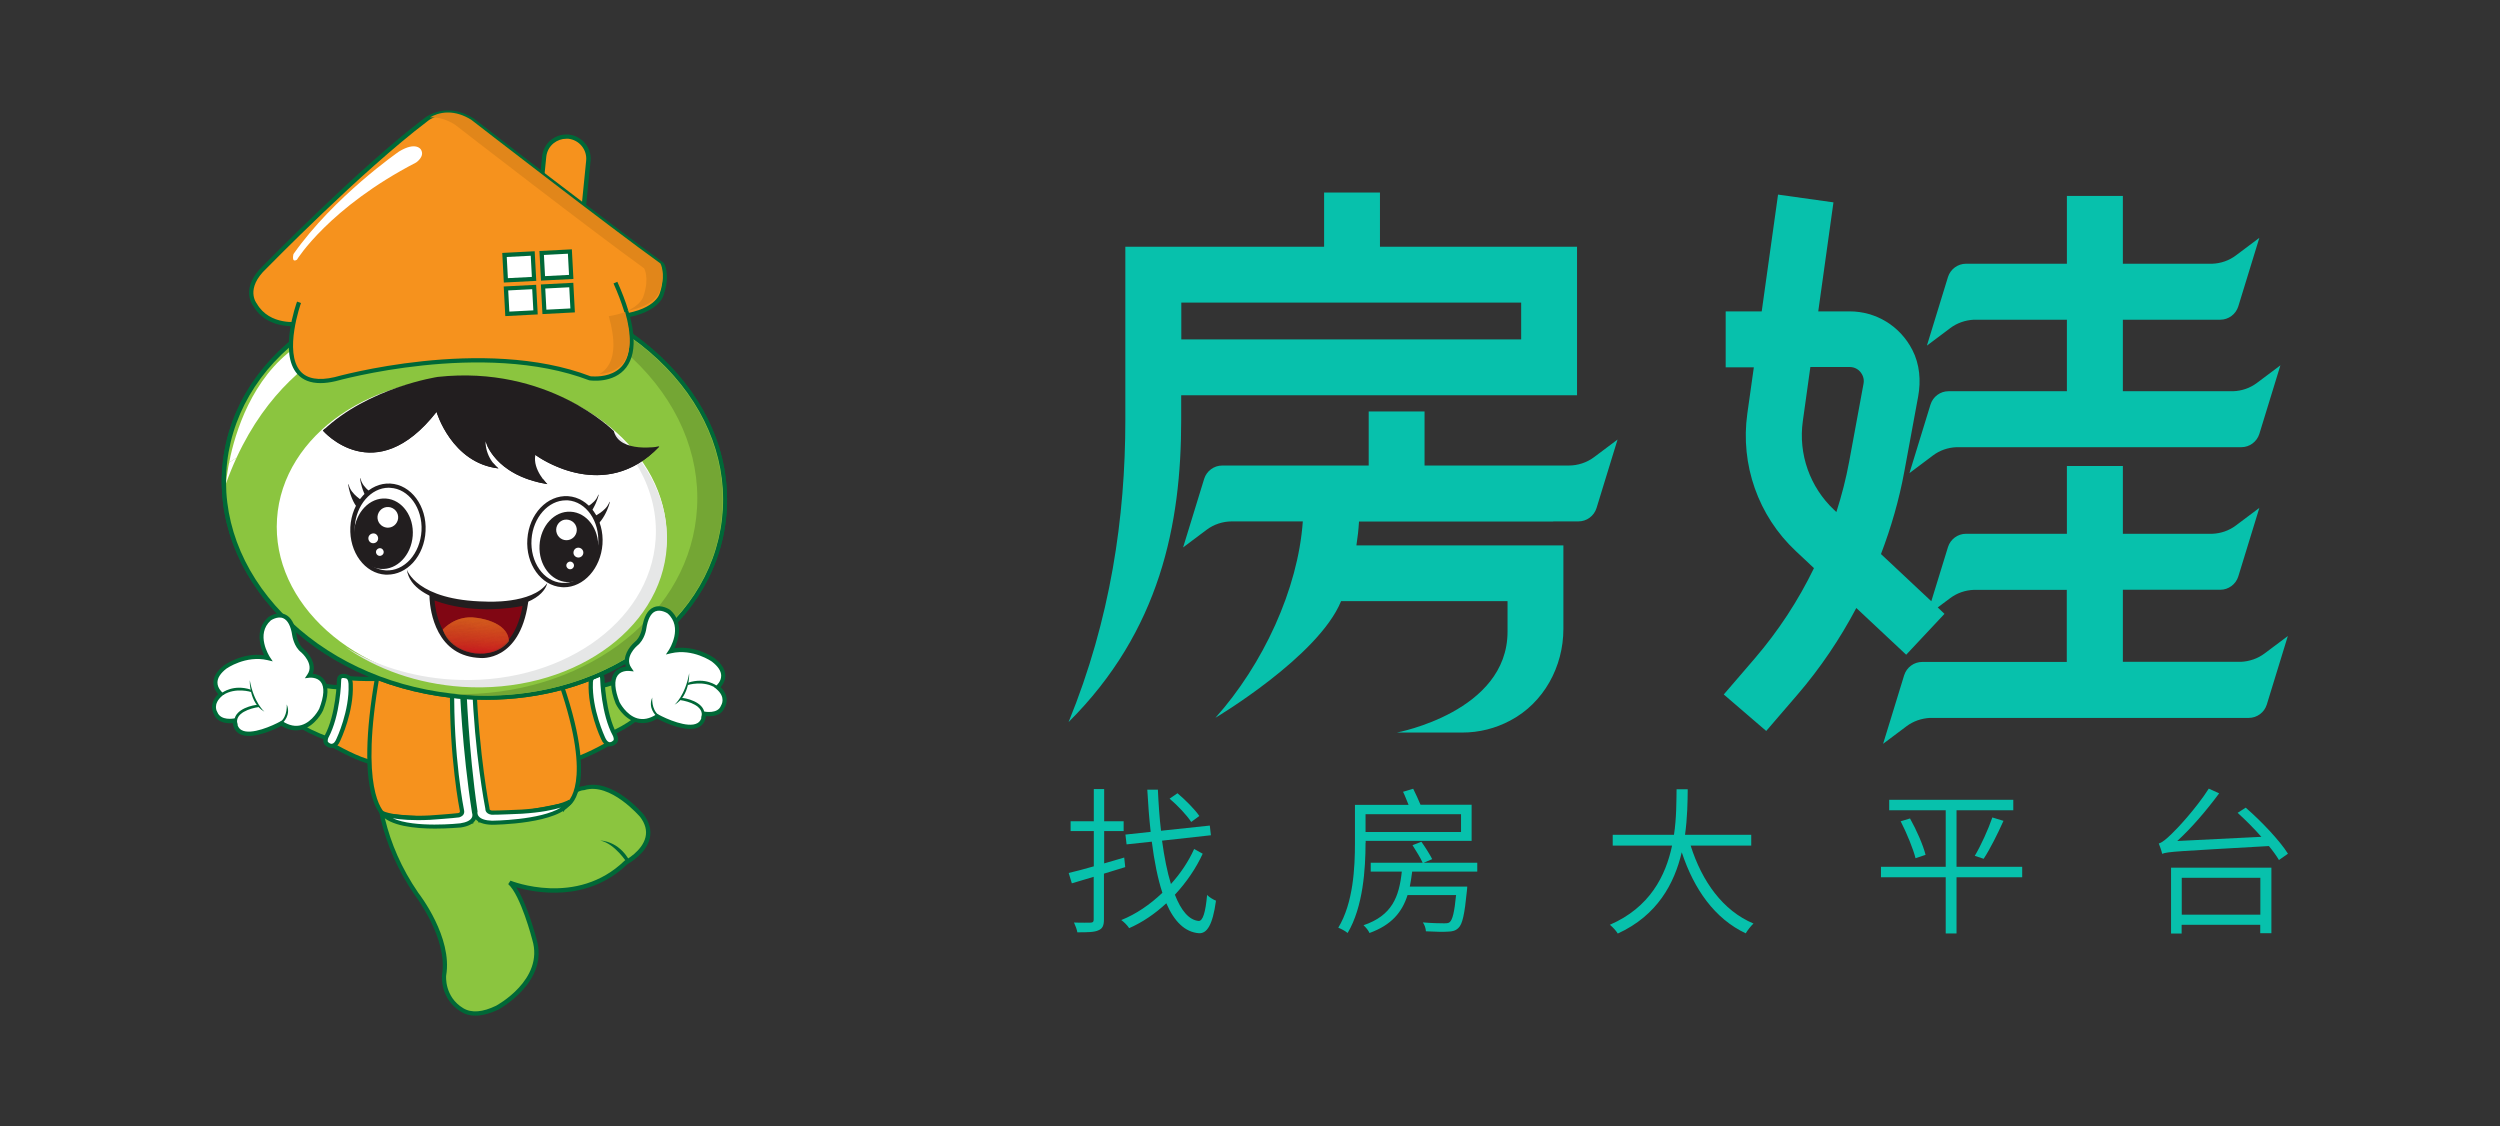 <?xml version="1.0" encoding="utf-8"?>
<!-- Generator: Adobe Illustrator 23.0.0, SVG Export Plug-In . SVG Version: 6.00 Build 0)  -->
<svg version="1.1" id="图层_1" xmlns="http://www.w3.org/2000/svg" xmlns:xlink="http://www.w3.org/1999/xlink" x="0px" y="0px"
	 viewBox="0 0 222 100" style="enable-background:new 0 0 222 100;" xml:space="preserve">
<rect x="0" y="0" width="222" height="100" fill="#333333" stroke="none"/>
<style type="text/css">
	.st0{fill-rule:evenodd;clip-rule:evenodd;fill:#8BC53F;}
	.st1{fill:#006837;}
	.st2{fill:#8BC53F;}
	.st3{fill:#F6921D;}
	.st4{fill:#FFFFFF;}
	.st5{fill:#800613;}
	.st6{fill:#221E1F;}
	.st7{clip-path:url(#SVGID_2_);}
	.st8{fill:#F47E1F;}
	.st9{fill:#F37D1F;}
	.st10{fill:#F37C1F;}
	.st11{fill:#F37B1F;}
	.st12{fill:#F37A1F;}
	.st13{fill:#F3791F;}
	.st14{fill:#F37820;}
	.st15{fill:#F37720;}
	.st16{fill:#F37620;}
	.st17{fill:#F1751F;}
	.st18{fill:#F17420;}
	.st19{fill:#F17320;}
	.st20{fill:#F17220;}
	.st21{fill:#F17120;}
	.st22{fill:#F17020;}
	.st23{fill:#F16F20;}
	.st24{fill:#F06D20;}
	.st25{fill:#F06C20;}
	.st26{fill:#EF6A20;}
	.st27{fill:#EE6920;}
	.st28{fill:#EE6820;}
	.st29{fill:#EE6720;}
	.st30{fill:#EE6620;}
	.st31{fill:#EE6520;}
	.st32{fill:#EE6420;}
	.st33{fill:#EE6320;}
	.st34{fill:#EE6220;}
	.st35{fill:#EE6121;}
	.st36{fill:#EC6020;}
	.st37{fill:#EC5F20;}
	.st38{fill:#EC5E20;}
	.st39{fill:#EC5E21;}
	.st40{fill:#EC5D21;}
	.st41{fill:#EC5C21;}
	.st42{fill:#EC5B21;}
	.st43{fill:#EC5A21;}
	.st44{fill:#EC5921;}
	.st45{fill:#EC5821;}
	.st46{fill:#EC5721;}
	.st47{fill:#EA5521;}
	.st48{fill:#EA5421;}
	.st49{fill:#EA5321;}
	.st50{fill:#EA5221;}
	.st51{fill:#EA5121;}
	.st52{fill:#EA5021;}
	.st53{fill:#EA4F21;}
	.st54{fill:#EA4E21;}
	.st55{fill:#EA4D21;}
	.st56{fill:#EA4C21;}
	.st57{fill:#EA4B21;}
	.st58{fill:#E84A21;}
	.st59{fill:#E84921;}
	.st60{fill:#E84821;}
	.st61{fill:#E84721;}
	.st62{fill:#E84521;}
	.st63{fill:#E84421;}
	.st64{fill:#E84321;}
	.st65{fill:#E84221;}
	.st66{fill:#E84121;}
	.st67{fill:#E84021;}
	.st68{fill:#E83F21;}
	.st69{fill:#E73E21;}
	.st70{fill:#E73D21;}
	.st71{fill:#E73C21;}
	.st72{fill:#E73B21;}
	.st73{fill:#E73A21;}
	.st74{fill:#E73822;}
	.st75{fill:#E63722;}
	.st76{fill:#E63622;}
	.st77{fill:#E63522;}
	.st78{fill:#E63322;}
	.st79{fill:#E63222;}
	.st80{fill:#E63122;}
	.st81{fill:#E52F22;}
	.st82{fill:#E52E22;}
	.st83{fill:#E52C22;}
	.st84{fill:#E52B22;}
	.st85{fill:#E52922;}
	.st86{fill:#E52822;}
	.st87{fill:#E52622;}
	.st88{fill:#E52522;}
	.st89{fill:#E52322;}
	.st90{fill:#E52122;}
	.st91{fill:#E52022;}
	.st92{fill:#E41E22;}
	.st93{fill:#E41C22;}
	.st94{fill:#74A634;}
	.st95{fill:#E6E7E7;}
	.st96{clip-path:url(#SVGID_4_);fill:#FFFFFF;}
	.st97{fill:#E1861A;}
	.st98{fill:#07C1AC;}
</style>
<g>
	<g>
		<g>
			<path class="st0" d="M45.8,59.06c0,0,4.23,3.05,8.46,1.62c0,0,2.75-1.26,3.35-0.39c0,0,3.32,4.74-12.32,7.23"/>
			<path class="st1" d="M45.33,67.71l-0.06-0.37c8.96-1.43,11.62-3.56,12.27-5.11c0.45-1.06-0.08-1.82-0.08-1.83
				c-0.38-0.54-2.11-0.01-3.12,0.46c-4.29,1.45-8.61-1.61-8.65-1.64l0.22-0.31c0.04,0.03,4.21,2.98,8.29,1.6
				c0.28-0.13,2.89-1.3,3.57-0.32c0.03,0.04,0.65,0.94,0.12,2.19C57.2,64,54.46,66.25,45.33,67.71z"/>
		</g>
		<g>
			<path class="st0" d="M36.39,59.03c0,0-4.23,3.05-8.46,1.62c0,0-2.75-1.26-3.35-0.39c0,0-3.32,4.74,12.32,7.23"/>
			<path class="st1" d="M36.86,67.67c-9.13-1.45-11.87-3.7-12.56-5.33c-0.53-1.25,0.09-2.15,0.12-2.19
				c0.68-0.97,3.29,0.19,3.59,0.33c4.07,1.37,8.23-1.58,8.27-1.61l0.22,0.31c-0.04,0.03-4.36,3.09-8.63,1.65
				c-1.03-0.47-2.76-1-3.14-0.46c-0.02,0.03-0.53,0.79-0.08,1.84c0.66,1.54,3.32,3.67,12.27,5.1L36.86,67.67z"/>
		</g>
		<g>
			<path class="st2" d="M34.67,61.44c0,0-3.92,8.86,2.33,17.96c0,0,3.01,3.87,2.44,7.19c0,0-0.2,2.01,1.61,3.1
				c0.69,0.42,1.69,0.47,3.09-0.22c0,0,4.45-2.34,3.32-6.07c0,0-1.03-4.01-2.2-5.04c0,0,5.94,2.46,10.34-1.81
				c0,0,3.23-1.68,1.42-4.14c0,0-2.71-3.23-5.17-2.45c0,0-1.16,0-1.81,1.68c0,0-1.16-2.2,0-3.62c0,0,0.53-3.97-1.42-9.69"/>
			<path class="st1" d="M42.21,90.19c-0.47,0-0.89-0.11-1.26-0.34c-1.89-1.14-1.71-3.19-1.7-3.28c0.55-3.22-2.37-7.02-2.4-7.06
				c-6.25-9.09-2.4-18.06-2.36-18.15l0.34,0.15c-0.04,0.09-3.8,8.87,2.32,17.78c0.12,0.15,3.05,3.96,2.47,7.33
				c-0.01,0.06-0.16,1.9,1.52,2.91c0.73,0.44,1.71,0.36,2.91-0.22c0.04-0.02,4.29-2.31,3.22-5.85c-0.01-0.05-1.03-3.97-2.14-4.95
				l0.2-0.31c0.06,0.03,5.88,2.36,10.13-1.77l0.04-0.03c0.02-0.01,1.53-0.81,1.82-2.06c0.14-0.59-0.02-1.19-0.47-1.79
				c-0.02-0.02-2.65-3.11-4.96-2.39l-0.06,0.01c-0.04,0-1.05,0.03-1.63,1.56l-0.15,0.39l-0.19-0.37c-0.05-0.09-1.19-2.28-0.01-3.78
				c0.05-0.48,0.37-4.29-1.42-9.55l0.36-0.12c1.94,5.7,1.44,9.74,1.43,9.78l-0.01,0.05l-0.03,0.04c-0.8,0.97-0.4,2.37-0.15,3.04
				c0.64-1.27,1.59-1.39,1.78-1.4c2.54-0.78,5.23,2.38,5.35,2.52c0.52,0.71,0.7,1.41,0.54,2.11c-0.31,1.34-1.77,2.18-1.99,2.3
				c-3.58,3.45-8.2,2.54-9.88,2.04c0.99,1.47,1.77,4.46,1.81,4.6c1.16,3.83-3.37,6.26-3.41,6.29
				C43.48,90.01,42.81,90.19,42.21,90.19z"/>
		</g>
		<g>
			<path class="st1" d="M55.67,76.6c0,0-1.06-1.68-2.36-1.96c0,0,1.62,0,2.6,1.81"/>
		</g>
		<g>
			<path class="st3" d="M49.06,60.12c0,0,2.61,0.12,4.2-0.11c0,0-0.46,2.34,1.3,5.73c0,0-2.59,1.58-4.09,1.84"/>
			<path class="st1" d="M50.49,67.77l-0.06-0.37c1.24-0.22,3.31-1.4,3.88-1.73c-1.37-2.72-1.34-4.75-1.27-5.44
				c-1.59,0.18-3.89,0.08-3.99,0.08l0.02-0.38c0.03,0,2.61,0.11,4.17-0.1l0.26-0.04l-0.05,0.26c0,0.02-0.42,2.33,1.28,5.6l0.08,0.16
				l-0.15,0.09C54.54,65.97,52.01,67.51,50.49,67.77z"/>
		</g>
		<g>
			<path class="st3" d="M41.2,60.68c0,0,0.79,6.67,1.44,12.14c0,0,4.81-0.78,7.8-1.41c0,0,2.86-1.69-1.26-12.45"/>
			<path class="st1" d="M42.48,73.04l-0.02-0.2c-0.65-5.47-1.44-12.14-1.44-12.14l0.37-0.04c0,0,0.77,6.52,1.42,11.95
				c0.92-0.15,4.94-0.82,7.56-1.37c0.23-0.19,2.44-2.29-1.36-12.2l0.35-0.14c4.13,10.78,1.3,12.61,1.18,12.68l-0.06,0.02
				c-2.96,0.62-7.76,1.4-7.8,1.41L42.48,73.04z"/>
		</g>
		<g>
			<path class="st4" d="M41.22,60.85c0,0,0.17,5.55,0.99,11.18c0,0-0.24,0.98,1.47,1.03c0,0,5.89-0.04,6.93-1.89
				c0,0-1.03,0.69-4.28,0.89c0,0-2.13,0.1-2.67,0.09c0,0-0.39-0.04-0.37-0.36c0,0-0.94-4.66-1.18-11.04"/>
			<path class="st1" d="M43.68,73.24c-0.73-0.02-1.22-0.2-1.48-0.54c-0.21-0.28-0.19-0.57-0.18-0.67
				c-0.81-5.56-0.99-11.12-0.99-11.17l0.38-0.01c0,0.06,0.18,5.61,0.99,11.16l0.01,0.04l-0.01,0.04c0,0.01-0.04,0.21,0.11,0.4
				c0.19,0.24,0.6,0.37,1.18,0.39c0.04,0,4.32-0.04,6.12-1.17c-0.67,0.21-1.77,0.44-3.46,0.55c-0.09,0-2.14,0.1-2.69,0.09
				c-0.21-0.02-0.57-0.16-0.56-0.53c-0.07-0.36-0.95-4.95-1.18-11.05l0.38-0.01c0.24,6.3,1.16,10.97,1.17,11.01l0,0.03l0,0.02
				c-0.01,0.13,0.2,0.16,0.21,0.16c0.51,0.01,2.62-0.09,2.64-0.09c3.14-0.2,4.17-0.85,4.18-0.86l0.27,0.25
				C49.7,73.18,43.93,73.24,43.68,73.24z"/>
		</g>
		<g>
			<path class="st4" d="M53.49,60.21c0,0,0.06,3.12,1.12,5.07c0,0,0.23,0.51-0.08,0.67c0,0-0.59,0.53-0.98-0.41
				c0,0-1.19-2.51-1.09-4.9c0,0-0.02-0.66,0.4-0.71C52.86,59.92,53.44,59.72,53.49,60.21z"/>
			<path class="st1" d="M54.15,66.28c-0.04,0-0.09,0-0.14-0.01c-0.26-0.06-0.48-0.28-0.64-0.66c-0.05-0.1-1.2-2.57-1.1-4.98
				c-0.01-0.3,0.1-0.84,0.57-0.89c0-0.01,0.35-0.12,0.61,0.05c0.09,0.06,0.21,0.18,0.23,0.41l0,0.01c0,0.03,0.07,3.09,1.1,4.98
				c0.12,0.26,0.21,0.72-0.14,0.91C54.58,66.15,54.39,66.28,54.15,66.28z M53.11,60.07c-0.07,0-0.15,0.02-0.19,0.03
				c-0.27,0.04-0.27,0.53-0.27,0.53c-0.1,2.33,1.06,4.8,1.07,4.83c0.11,0.26,0.24,0.41,0.37,0.44c0.16,0.04,0.31-0.09,0.31-0.1
				l0.04-0.03c0.13-0.06,0.02-0.36-0.01-0.42c-1.05-1.93-1.13-4.92-1.14-5.14c-0.01-0.09-0.05-0.12-0.06-0.13
				C53.21,60.08,53.16,60.07,53.11,60.07z"/>
		</g>
		<g>
			<path class="st3" d="M34.55,60.26c0,0-2.61,0.12-4.2-0.11c0,0,0.46,2.34-1.3,5.73c0,0,2.59,1.58,4.09,1.85"/>
			<path class="st1" d="M33.11,67.91c-1.52-0.27-4.05-1.8-4.16-1.87l-0.15-0.09l0.08-0.16c1.7-3.28,1.28-5.58,1.28-5.6l-0.05-0.26
				l0.26,0.04c1.56,0.22,4.14,0.11,4.17,0.1l0.02,0.38c-0.1,0-2.4,0.11-3.99-0.08c0.07,0.69,0.11,2.71-1.27,5.44
				c0.57,0.34,2.63,1.51,3.88,1.73L33.11,67.91z"/>
		</g>
		<g>
			<path class="st4" d="M30.11,60.35c0,0-0.06,3.12-1.12,5.07c0,0-0.24,0.51,0.08,0.67c0,0,0.59,0.53,0.98-0.41
				c0,0,1.19-2.51,1.09-4.9c0,0,0.01-0.66-0.4-0.72C30.74,60.05,30.16,59.86,30.11,60.35z"/>
			<path class="st1" d="M29.45,66.42c-0.24,0-0.43-0.13-0.49-0.18c-0.35-0.2-0.26-0.66-0.14-0.9c1.04-1.9,1.1-4.96,1.1-4.99l0-0.01
				c0.02-0.23,0.14-0.35,0.23-0.41c0.26-0.17,0.61-0.05,0.65-0.04c0.42,0.05,0.54,0.59,0.53,0.9c0.1,2.4-1.06,4.87-1.11,4.98
				c-0.15,0.37-0.37,0.59-0.63,0.65C29.54,66.41,29.5,66.42,29.45,66.42z M30.3,60.36c0,0.21-0.09,3.21-1.14,5.15
				c-0.03,0.06-0.12,0.35,0,0.41l0.04,0.03c0,0,0.15,0.14,0.31,0.09c0.14-0.03,0.26-0.18,0.37-0.44c0.02-0.03,1.17-2.5,1.07-4.82
				c0-0.02,0-0.51-0.24-0.54c-0.11-0.03-0.28-0.06-0.36-0.01C30.35,60.24,30.31,60.26,30.3,60.36z"/>
		</g>
		<g>
			<path class="st3" d="M41,60.79c0,0,0.46,6.67,0.83,12.14c0,0-4.71-0.23-7.66-0.52c0,0-2.61-1.43-0.63-12.5"/>
			<path class="st1" d="M42.03,73.13l-0.21-0.01c-0.05,0-4.75-0.24-7.67-0.52l-0.07-0.02c-0.11-0.06-2.7-1.62-0.73-12.7l0.37,0.07
				c-1.8,10.1,0.25,12.08,0.51,12.29c2.56,0.25,6.45,0.45,7.39,0.5c-0.37-5.43-0.81-11.93-0.81-11.93l0.38-0.03
				c0,0,0.46,6.67,0.83,12.15L42.03,73.13z"/>
		</g>
		<g>
			<path class="st4" d="M41.01,60.96c0,0,0.2,5.54,1.08,11.15c0,0,0.4,0.94-1.21,1.18c0,0-5.61,0.62-6.93-1.09
				c0,0,1.1,0.56,4.23,0.4c0,0,2.04-0.14,2.55-0.21c0,0,0.37-0.08,0.29-0.39c0,0-0.97-4.71-0.88-11.03"/>
			<path class="st1" d="M38.64,73.58c-1.76,0-4.03-0.22-4.84-1.27l0.23-0.28c0.01,0.01,1.11,0.54,4.13,0.38
				c0.02,0,2.04-0.14,2.54-0.21c0.04-0.01,0.16-0.05,0.14-0.16c-0.01-0.05-0.97-4.8-0.88-11.08l0.38,0.01
				c-0.09,6.23,0.86,10.95,0.87,10.99c0.03,0.13,0.01,0.25-0.05,0.36c-0.12,0.19-0.35,0.25-0.38,0.26c-0.53,0.08-2.5,0.21-2.58,0.22
				c-1.58,0.08-2.65-0.02-3.33-0.14c1.93,0.89,5.95,0.46,6,0.45c0.53-0.08,0.89-0.25,1.02-0.49c0.12-0.21,0.03-0.42,0.03-0.42
				c-0.89-5.6-1.09-11.16-1.09-11.22l0.38-0.01c0,0.06,0.21,5.59,1.08,11.12c0,0,0,0,0,0c0,0,0.14,0.35-0.06,0.71
				c-0.2,0.35-0.64,0.58-1.31,0.68C40.81,73.48,39.84,73.58,38.64,73.58z"/>
		</g>
		<g>
			<g>
				<path class="st2" d="M64.29,46.13c-1.16,10.05-12.02,17.06-24.25,15.64C27.8,60.36,18.82,51.07,19.98,41.02
					C21.14,30.97,32,23.96,44.23,25.37C56.47,26.79,65.45,36.08,64.29,46.13z"/>
				<path class="st1" d="M43.18,62.14c-1.05,0-2.11-0.06-3.17-0.18c-5.96-0.69-11.35-3.24-15.16-7.19
					c-3.83-3.96-5.62-8.85-5.06-13.77c0.57-4.92,3.43-9.27,8.06-12.26c4.62-2.98,10.44-4.24,16.4-3.55
					c5.96,0.69,11.35,3.24,15.16,7.2c3.83,3.96,5.62,8.85,5.05,13.77c-0.57,4.92-3.43,9.27-8.06,12.26
					C52.62,60.86,48.01,62.14,43.18,62.14z M41.09,25.38c-4.76,0-9.3,1.27-13.03,3.68c-4.53,2.92-7.33,7.18-7.89,11.98
					c-0.55,4.8,1.2,9.59,4.95,13.46c3.76,3.89,9.06,6.4,14.94,7.08c5.87,0.68,11.61-0.56,16.16-3.49c4.53-2.92,7.33-7.18,7.89-11.98
					l0,0c0.56-4.8-1.2-9.59-4.95-13.47c-3.76-3.89-9.06-6.4-14.94-7.08C43.16,25.44,42.12,25.38,41.09,25.38z"/>
			</g>
			<g>
				<path class="st2" d="M64.29,46.13c-1.16,10.05-12.02,17.06-24.25,15.64C27.8,60.36,18.82,51.07,19.98,41.02
					C21.14,30.97,32,23.96,44.23,25.37C56.47,26.79,65.45,36.08,64.29,46.13z"/>
				<path class="st1" d="M43.18,62.14c-1.05,0-2.11-0.06-3.17-0.18c-5.96-0.69-11.35-3.24-15.16-7.19
					c-3.83-3.96-5.62-8.85-5.06-13.77c0.57-4.92,3.43-9.27,8.06-12.26c4.62-2.98,10.44-4.24,16.4-3.55
					c5.96,0.69,11.35,3.24,15.16,7.2c3.83,3.96,5.62,8.85,5.05,13.77c-0.57,4.92-3.43,9.27-8.06,12.26
					C52.62,60.86,48.01,62.14,43.18,62.14z M41.09,25.38c-4.76,0-9.3,1.27-13.03,3.68c-4.53,2.92-7.33,7.18-7.89,11.98
					c-0.55,4.8,1.2,9.59,4.95,13.46c3.76,3.89,9.06,6.4,14.94,7.08c5.87,0.68,11.61-0.56,16.16-3.49c4.53-2.92,7.33-7.18,7.89-11.98
					l0,0c0.56-4.8-1.2-9.59-4.95-13.47c-3.76-3.89-9.06-6.4-14.94-7.08C43.16,25.44,42.12,25.38,41.09,25.38z"/>
			</g>
		</g>
		<g>
			<path class="st4" d="M59.17,48.34c-0.49,7.5-8.63,13.07-18.18,12.45c-9.55-0.63-16.89-7.22-16.39-14.72
				c0.49-7.5,8.63-13.08,18.18-12.45C52.33,34.25,59.67,40.84,59.17,48.34z"/>
		</g>
		<g>
			<g>
				<g>
					<g>
						<path class="st5" d="M38.36,53c0,0-0.02,5.08,4.32,5.21c0,0,3.24,0.38,3.99-4.68C46.67,53.52,42.33,54.59,38.36,53z"/>
					</g>
				</g>
				<g>
					<g>
						<path class="st6" d="M41.41,58.23c-3.24-0.97-3.27-5.19-3.27-5.23l0-0.32l0.3,0.12c0.3,0.12,0.6,0.22,0.92,0.32
							c3.58,1.08,7.22,0.21,7.26,0.2l0.32-0.08l-0.05,0.32c-0.77,5.22-4.19,4.87-4.23,4.87C42.22,58.41,41.8,58.35,41.41,58.23
							L41.41,58.23z M38.59,53.32c0.08,0.96,0.51,3.76,2.94,4.49c0.35,0.11,0.74,0.16,1.15,0.18c0.14,0.01,2.93,0.27,3.72-4.18
							c-0.98,0.19-4.05,0.67-7.17-0.27C39.02,53.47,38.8,53.4,38.59,53.32L38.59,53.32z"/>
					</g>
				</g>
			</g>
			<g>
				<g>
					<path class="st6" d="M36.13,50.58c0,0,0.83,2.74,7.02,2.84c0,0,4.09,0.25,5.44-1.63c0,0-0.29,2.15-5.16,2.26
						C43.43,54.06,36.56,53.84,36.13,50.58z"/>
				</g>
			</g>
			<g>
				<g>
					<defs>
						<path id="SVGID_1_" d="M39.32,55.91c0,0,1.12-1.33,2.97-1.05c0,0,2.81,0.27,2.9,2.06c0,0-0.81,1.3-2.97,1.1
							C42.21,58.02,39.99,57.85,39.32,55.91z"/>
					</defs>
					<clipPath id="SVGID_2_">
						<use xlink:href="#SVGID_1_"  style="overflow:visible;"/>
					</clipPath>
					<g class="st7">
						<polygon class="st8" points="44.4,54.92 39.67,54.73 40.01,53.6 						"/>
					</g>
					<g class="st7">
						<polygon class="st8" points="44.53,54.96 39.66,54.76 39.67,54.73 44.4,54.92 						"/>
					</g>
					<g class="st7">
						<polygon class="st8" points="44.66,55 39.65,54.79 39.66,54.76 44.53,54.96 						"/>
					</g>
					<g class="st7">
						<polygon class="st9" points="44.79,55.03 39.64,54.82 39.65,54.79 44.66,55 						"/>
					</g>
					<g class="st7">
						<polygon class="st10" points="44.91,55.07 39.63,54.86 39.64,54.82 44.79,55.03 						"/>
					</g>
					<g class="st7">
						<polygon class="st11" points="45.04,55.11 39.62,54.89 39.63,54.86 44.91,55.07 						"/>
					</g>
					<g class="st7">
						<polygon class="st11" points="45.17,55.15 39.61,54.92 39.62,54.89 45.04,55.11 						"/>
					</g>
					<g class="st7">
						<polygon class="st12" points="45.3,55.19 39.6,54.96 39.61,54.92 45.17,55.15 						"/>
					</g>
					<g class="st7">
						<polygon class="st13" points="45.43,55.23 39.59,54.99 39.6,54.96 45.3,55.19 						"/>
					</g>
					<g class="st7">
						<polygon class="st13" points="45.56,55.27 39.58,55.02 39.59,54.99 45.43,55.23 						"/>
					</g>
					<g class="st7">
						<polygon class="st14" points="45.66,55.3 39.57,55.05 39.58,55.02 45.56,55.27 45.67,55.3 						"/>
					</g>
					<g class="st7">
						<polygon class="st15" points="45.65,55.34 39.56,55.09 39.57,55.05 45.66,55.3 						"/>
					</g>
					<g class="st7">
						<polygon class="st16" points="45.65,55.37 39.55,55.12 39.56,55.09 45.65,55.34 						"/>
					</g>
					<g class="st7">
						<polygon class="st17" points="45.64,55.4 39.54,55.15 39.55,55.12 45.65,55.37 						"/>
					</g>
					<g class="st7">
						<polygon class="st18" points="45.63,55.43 39.53,55.19 39.54,55.15 45.64,55.4 						"/>
					</g>
					<g class="st7">
						<polygon class="st18" points="45.62,55.47 39.52,55.22 39.53,55.19 45.63,55.43 						"/>
					</g>
					<g class="st7">
						<polygon class="st19" points="45.61,55.5 39.51,55.25 39.52,55.22 45.62,55.47 						"/>
					</g>
					<g class="st7">
						<polygon class="st20" points="45.6,55.53 39.5,55.28 39.51,55.25 45.61,55.5 						"/>
					</g>
					<g class="st7">
						<polygon class="st21" points="45.59,55.56 39.49,55.32 39.5,55.28 45.6,55.53 						"/>
					</g>
					<g class="st7">
						<polygon class="st21" points="45.58,55.6 39.48,55.35 39.49,55.32 45.59,55.56 						"/>
					</g>
					<g class="st7">
						<polygon class="st22" points="45.57,55.63 39.47,55.38 39.48,55.35 45.58,55.6 						"/>
					</g>
					<g class="st7">
						<polygon class="st23" points="45.56,55.66 39.46,55.42 39.47,55.38 45.57,55.63 						"/>
					</g>
					<g class="st7">
						<polygon class="st24" points="45.55,55.7 39.45,55.45 39.46,55.42 45.56,55.66 						"/>
					</g>
					<g class="st7">
						<polygon class="st24" points="45.54,55.73 39.44,55.48 39.45,55.45 45.55,55.7 						"/>
					</g>
					<g class="st7">
						<polygon class="st25" points="45.53,55.76 39.43,55.51 39.44,55.48 45.54,55.73 						"/>
					</g>
					<g class="st7">
						<polygon class="st26" points="45.52,55.8 39.42,55.55 39.43,55.51 45.53,55.76 						"/>
					</g>
					<g class="st7">
						<polygon class="st26" points="45.51,55.83 39.41,55.58 39.42,55.55 45.52,55.8 						"/>
					</g>
					<g class="st7">
						<polygon class="st27" points="45.5,55.86 39.4,55.61 39.41,55.58 45.51,55.83 						"/>
					</g>
					<g class="st7">
						<polygon class="st28" points="45.49,55.89 39.39,55.65 39.4,55.61 45.5,55.86 						"/>
					</g>
					<g class="st7">
						<polygon class="st29" points="45.48,55.93 39.38,55.68 39.39,55.65 45.49,55.89 						"/>
					</g>
					<g class="st7">
						<polygon class="st30" points="45.47,55.96 39.37,55.71 39.38,55.68 45.48,55.93 						"/>
					</g>
					<g class="st7">
						<polygon class="st30" points="45.46,55.99 39.37,55.74 39.37,55.71 45.47,55.96 						"/>
					</g>
					<g class="st7">
						<polygon class="st31" points="45.45,56.03 39.35,55.78 39.37,55.74 45.46,55.99 						"/>
					</g>
					<g class="st7">
						<polygon class="st32" points="45.44,56.06 39.34,55.81 39.35,55.78 45.45,56.03 						"/>
					</g>
					<g class="st7">
						<polygon class="st33" points="45.43,56.09 39.33,55.84 39.34,55.81 45.44,56.06 						"/>
					</g>
					<g class="st7">
						<polygon class="st34" points="45.42,56.12 39.32,55.87 39.33,55.84 45.43,56.09 						"/>
					</g>
					<g class="st7">
						<polygon class="st35" points="45.41,56.16 39.32,55.91 39.32,55.87 45.42,56.12 						"/>
					</g>
					<g class="st7">
						<polygon class="st36" points="45.4,56.19 39.3,55.94 39.32,55.91 45.41,56.16 						"/>
					</g>
					<g class="st7">
						<polygon class="st37" points="45.39,56.22 39.29,55.98 39.3,55.94 45.4,56.19 						"/>
					</g>
					<g class="st7">
						<polygon class="st38" points="45.38,56.26 39.28,56.01 39.29,55.98 45.39,56.22 						"/>
					</g>
					<g class="st7">
						<polygon class="st39" points="45.37,56.29 39.28,56.04 39.28,56.01 45.38,56.26 						"/>
					</g>
					<g class="st7">
						<polygon class="st40" points="45.36,56.32 39.27,56.07 39.28,56.04 45.37,56.29 						"/>
					</g>
					<g class="st7">
						<polygon class="st41" points="45.35,56.35 39.25,56.11 39.27,56.07 45.36,56.32 						"/>
					</g>
					<g class="st7">
						<polygon class="st42" points="45.34,56.39 39.25,56.14 39.25,56.11 45.35,56.35 						"/>
					</g>
					<g class="st7">
						<polygon class="st43" points="45.33,56.42 39.24,56.17 39.25,56.14 45.34,56.39 						"/>
					</g>
					<g class="st7">
						<polygon class="st44" points="45.32,56.45 39.23,56.2 39.24,56.17 45.33,56.42 						"/>
					</g>
					<g class="st7">
						<polygon class="st45" points="45.31,56.49 39.22,56.23 39.23,56.2 45.32,56.45 						"/>
					</g>
					<g class="st7">
						<polygon class="st45" points="45.3,56.52 39.21,56.27 39.22,56.23 45.31,56.49 						"/>
					</g>
					<g class="st7">
						<polygon class="st46" points="45.29,56.55 39.2,56.3 39.21,56.27 45.3,56.52 						"/>
					</g>
					<g class="st7">
						<polygon class="st47" points="45.28,56.58 39.19,56.34 39.2,56.3 45.29,56.55 						"/>
					</g>
					<g class="st7">
						<polygon class="st48" points="45.27,56.62 39.18,56.37 39.19,56.34 45.28,56.58 						"/>
					</g>
					<g class="st7">
						<polygon class="st48" points="45.26,56.65 39.17,56.4 39.18,56.37 45.27,56.62 						"/>
					</g>
					<g class="st7">
						<polygon class="st49" points="45.25,56.68 39.16,56.43 39.17,56.4 45.26,56.65 						"/>
					</g>
					<g class="st7">
						<polygon class="st50" points="45.24,56.71 39.15,56.46 39.16,56.43 45.25,56.68 						"/>
					</g>
					<g class="st7">
						<polygon class="st51" points="45.23,56.75 39.14,56.5 39.15,56.46 45.24,56.71 						"/>
					</g>
					<g class="st7">
						<polygon class="st52" points="45.22,56.78 39.13,56.53 39.14,56.5 45.23,56.75 						"/>
					</g>
					<g class="st7">
						<polygon class="st53" points="45.21,56.81 39.12,56.56 39.13,56.53 45.22,56.78 						"/>
					</g>
					<g class="st7">
						<polygon class="st54" points="45.2,56.85 39.11,56.6 39.12,56.56 45.21,56.81 						"/>
					</g>
					<g class="st7">
						<polygon class="st55" points="45.19,56.88 39.1,56.63 39.11,56.6 45.2,56.85 						"/>
					</g>
					<g class="st7">
						<polygon class="st56" points="45.18,56.91 39.09,56.66 39.1,56.63 45.19,56.88 						"/>
					</g>
					<g class="st7">
						<polygon class="st57" points="45.17,56.95 39.08,56.7 39.09,56.66 45.18,56.91 						"/>
					</g>
					<g class="st7">
						<polygon class="st58" points="45.16,56.98 39.07,56.73 39.08,56.7 45.17,56.95 						"/>
					</g>
					<g class="st7">
						<polygon class="st59" points="45.15,57.01 39.06,56.76 39.07,56.73 45.16,56.98 						"/>
					</g>
					<g class="st7">
						<polygon class="st60" points="45.14,57.04 39.05,56.8 39.06,56.76 45.15,57.01 						"/>
					</g>
					<g class="st7">
						<polygon class="st61" points="45.13,57.08 39.04,56.83 39.05,56.8 45.14,57.04 						"/>
					</g>
					<g class="st7">
						<polygon class="st62" points="45.12,57.11 39.03,56.86 39.04,56.83 45.13,57.08 						"/>
					</g>
					<g class="st7">
						<polygon class="st63" points="45.11,57.14 39.02,56.89 39.03,56.86 45.12,57.11 						"/>
					</g>
					<g class="st7">
						<polygon class="st64" points="45.1,57.18 39.01,56.93 39.02,56.89 45.11,57.14 						"/>
					</g>
					<g class="st7">
						<polygon class="st65" points="45.09,57.21 39,56.96 39.01,56.93 45.1,57.18 						"/>
					</g>
					<g class="st7">
						<polygon class="st66" points="45.08,57.24 38.99,56.99 39,56.96 45.09,57.21 						"/>
					</g>
					<g class="st7">
						<polygon class="st67" points="45.07,57.27 38.98,57.03 38.99,56.99 45.08,57.24 						"/>
					</g>
					<g class="st7">
						<polygon class="st68" points="45.06,57.31 38.97,57.06 38.98,57.03 45.07,57.27 						"/>
					</g>
					<g class="st7">
						<polygon class="st69" points="45.05,57.34 38.96,57.09 38.97,57.06 45.06,57.31 						"/>
					</g>
					<g class="st7">
						<polygon class="st70" points="45.04,57.37 38.95,57.12 38.96,57.09 45.05,57.34 						"/>
					</g>
					<g class="st7">
						<polygon class="st71" points="45.03,57.41 38.94,57.16 38.95,57.12 45.04,57.37 						"/>
					</g>
					<g class="st7">
						<polygon class="st72" points="45.02,57.44 38.93,57.19 38.94,57.16 45.03,57.41 						"/>
					</g>
					<g class="st7">
						<polygon class="st73" points="45.02,57.47 38.92,57.22 38.93,57.19 45.02,57.44 						"/>
					</g>
					<g class="st7">
						<polygon class="st74" points="45,57.5 38.91,57.26 38.92,57.22 45.02,57.47 						"/>
					</g>
					<g class="st7">
						<polygon class="st75" points="44.99,57.54 38.9,57.29 38.91,57.26 45,57.5 						"/>
					</g>
					<g class="st7">
						<polygon class="st76" points="44.99,57.57 38.89,57.32 38.9,57.29 44.99,57.54 						"/>
					</g>
					<g class="st7">
						<polygon class="st77" points="44.98,57.6 38.88,57.35 38.89,57.32 44.99,57.57 						"/>
					</g>
					<g class="st7">
						<polygon class="st78" points="44.96,57.63 38.87,57.38 38.88,57.35 44.98,57.6 						"/>
					</g>
					<g class="st7">
						<polygon class="st79" points="44.95,57.67 38.86,57.42 38.87,57.38 44.96,57.63 						"/>
					</g>
					<g class="st7">
						<polygon class="st80" points="44.95,57.7 38.85,57.45 38.86,57.42 44.95,57.67 						"/>
					</g>
					<g class="st7">
						<polygon class="st81" points="44.94,57.73 38.84,57.49 38.85,57.45 44.95,57.7 						"/>
					</g>
					<g class="st7">
						<polygon class="st82" points="44.93,57.77 38.9,57.52 38.84,57.5 38.84,57.49 44.94,57.73 						"/>
					</g>
					<g class="st7">
						<polygon class="st83" points="44.92,57.8 39.03,57.56 38.9,57.52 44.93,57.77 						"/>
					</g>
					<g class="st7">
						<polygon class="st84" points="44.9,57.83 39.15,57.6 39.03,57.56 44.92,57.8 						"/>
					</g>
					<g class="st7">
						<polygon class="st85" points="44.9,57.86 39.28,57.64 39.15,57.6 44.9,57.83 						"/>
					</g>
					<g class="st7">
						<polygon class="st86" points="44.89,57.9 39.41,57.67 39.28,57.64 44.9,57.86 						"/>
					</g>
					<g class="st7">
						<polygon class="st87" points="44.88,57.93 39.54,57.71 39.41,57.67 44.89,57.9 						"/>
					</g>
					<g class="st7">
						<polygon class="st88" points="44.86,57.96 39.67,57.75 39.54,57.71 44.88,57.93 						"/>
					</g>
					<g class="st7">
						<polygon class="st89" points="44.86,58 39.8,57.79 39.67,57.75 44.86,57.96 						"/>
					</g>
					<g class="st7">
						<polygon class="st90" points="44.85,58.03 39.92,57.83 39.8,57.79 44.86,58 						"/>
					</g>
					<g class="st7">
						<polygon class="st91" points="44.84,58.06 40.05,57.87 39.92,57.83 44.85,58.03 						"/>
					</g>
					<g class="st7">
						<polygon class="st92" points="44.83,58.1 40.18,57.91 40.05,57.87 44.84,58.06 						"/>
					</g>
					<g class="st7">
						<polygon class="st93" points="44.82,58.13 40.31,57.94 40.18,57.91 44.83,58.1 						"/>
					</g>
					<g class="st7">
						<polygon class="st93" points="40.31,57.94 44.82,58.13 44.49,59.2 						"/>
					</g>
				</g>
			</g>
		</g>
		<g>
			<path class="st94" d="M59.13,32.66c-3.76-3.89-9.06-6.4-14.94-7.08c-0.49-0.06-0.97-0.1-1.46-0.13c-0.4-0.02-0.8-0.04-1.19-0.04
				c0.13,0.01,0.26,0.02,0.39,0.03c5.87,0.68,11.18,3.19,14.94,7.08c3.75,3.88,5.51,8.66,4.95,13.47
				c-1.05,9.15-10.38,15.86-21.46,15.65c12.04,1.24,22.59-5.74,23.71-15.51C64.63,41.32,62.87,36.54,59.13,32.66z"/>
		</g>
		<g>
			<path class="st95" d="M52.23,36.72c3.91,2.75,6.28,6.81,5.99,11.17c-0.49,7.5-8.63,13.07-18.18,12.45
				c-3.54-0.23-6.77-1.28-9.41-2.9c2.81,1.98,6.41,3.28,10.4,3.55c9.55,0.63,17.69-4.94,18.18-12.45
				C59.52,43.82,56.72,39.46,52.23,36.72z"/>
		</g>
		<g>
			<g>
				<path class="st6" d="M28.67,38.24c0,0,4.6,5.35,10.1-1.66c0,0,1.33,4.54,5.5,5.02c0,0-1.13-0.8-1.16-2.41
					c0,0,0.77,3.02,5.49,3.8c0,0-1.32-1.28-1.06-2.59c0,0,6.02,4.5,11-0.75c0,0-3.54,0.63-4.03-1.37c0,0-5.83-5.88-15.64-4.81
					C38.87,33.47,32.7,34.4,28.67,38.24z"/>
			</g>
			<g>
				<g>
					<path class="st6" d="M43.85,41.18c-3.79-0.76-5.02-4.94-5.02-4.94c-4.94,6.31-9.16,2.61-9.96,1.81
						c-0.07,0.06-0.13,0.12-0.2,0.18c0,0,4.6,5.35,10.09-1.66c0,0,1.33,4.54,5.5,5.02C44.27,41.6,44.07,41.45,43.85,41.18z"/>
				</g>
				<g>
					<path class="st6" d="M48.25,42.58c-4.34-0.88-5.07-3.72-5.07-3.72c0.01,0.29,0.05,0.54,0.12,0.78
						c0.42,0.87,1.73,2.76,5.31,3.35C48.6,42.99,48.44,42.83,48.25,42.58z"/>
				</g>
				<g>
					<path class="st6" d="M47.61,40.07c-0.02,0.12-0.03,0.24-0.03,0.35c0.45,0.33,6.19,4.26,10.97-0.77c0,0-0.12,0.02-0.31,0.04
						C53.33,44.34,47.61,40.07,47.61,40.07z"/>
				</g>
			</g>
		</g>
		<g>
			<g>
				<g>
					<g>
						<g>
							<g>
								<path class="st6" d="M51.36,45.4c0,0,1.14-0.43,1.6-1.12c0.04-0.07,0.08-0.14,0.11-0.21c0.34-0.82-0.29,1.76-1.46,2.14"/>
							</g>
						</g>
					</g>
					<g>
						<g>
							<g>
								<path class="st6" d="M52.34,46.05c0,0,1.14-0.43,1.6-1.13c0.04-0.07,0.08-0.14,0.12-0.21c0.34-0.82-0.29,1.76-1.46,2.14"/>
							</g>
						</g>
					</g>
				</g>
				<g>
					<path class="st4" d="M53.31,48.32c-0.15,2.13-1.68,3.75-3.42,3.63c-1.74-0.12-3.03-1.95-2.88-4.07
						c0.15-2.13,1.68-3.75,3.42-3.63C52.17,44.37,53.45,46.19,53.31,48.32z"/>
					<path class="st6" d="M50.07,52.15c-0.06,0-0.13,0-0.19-0.01c-1.84-0.13-3.21-2.05-3.05-4.27c0.15-2.23,1.77-3.93,3.62-3.81
						c1.84,0.13,3.21,2.05,3.05,4.27C53.34,50.48,51.83,52.15,50.07,52.15z M50.25,44.43c-1.56,0-2.91,1.51-3.05,3.46
						c-0.14,2.02,1.07,3.75,2.7,3.87c1.62,0.1,3.07-1.44,3.22-3.46l0,0c0.14-2.02-1.07-3.75-2.7-3.87
						C50.36,44.43,50.31,44.43,50.25,44.43z"/>
				</g>
				<g>
					<path class="st6" d="M53.12,48.69c-0.09,1.73-1.32,3.07-2.76,3c-1.44-0.08-2.54-1.53-2.45-3.26c0.09-1.73,1.32-3.07,2.76-2.99
						C52.11,45.51,53.21,46.97,53.12,48.69z"/>
				</g>
				<g>
					<path class="st4" d="M51.16,46.73c0.18,0.47-0.06,1-0.53,1.18c-0.47,0.18-1-0.05-1.18-0.53c-0.18-0.47,0.05-1,0.53-1.19
						C50.45,46.03,50.98,46.26,51.16,46.73z"/>
				</g>
				<g>
					<path class="st4" d="M51.77,48.91c0.09,0.23-0.02,0.48-0.25,0.57c-0.23,0.09-0.48-0.03-0.57-0.25
						c-0.08-0.23,0.03-0.48,0.25-0.57C51.43,48.58,51.68,48.69,51.77,48.91z"/>
				</g>
				<g>
					<path class="st4" d="M50.97,50.21c0,0.19-0.15,0.34-0.34,0.34c-0.19,0-0.34-0.15-0.34-0.34c0-0.19,0.16-0.34,0.34-0.34
						C50.82,49.87,50.97,50.02,50.97,50.21z"/>
				</g>
			</g>
			<g>
				<g>
					<g>
						<g>
							<g>
								<path class="st6" d="M33.59,44.16c0,0-1.08-0.56-1.45-1.31c-0.03-0.07-0.07-0.15-0.09-0.23c-0.24-0.86,0.08,1.78,1.19,2.3"
									/>
							</g>
						</g>
					</g>
					<g>
						<g>
							<g>
								<path class="st6" d="M32.54,44.69c0,0-1.08-0.56-1.45-1.31c-0.04-0.07-0.07-0.15-0.09-0.23c-0.24-0.85,0.08,1.79,1.19,2.3"
									/>
							</g>
						</g>
					</g>
				</g>
				<g>
					<path class="st4" d="M31.31,46.82c-0.11,2.13,1.21,3.93,2.95,4.02c1.74,0.09,3.24-1.56,3.35-3.69
						c0.11-2.13-1.21-3.93-2.95-4.02C32.92,43.04,31.42,44.69,31.31,46.82z"/>
					<path class="st6" d="M34.39,51.03c-0.05,0-0.1,0-0.15,0c-1.84-0.1-3.24-1.99-3.13-4.22l0,0c0.12-2.23,1.7-3.97,3.55-3.87
						c1.84,0.1,3.25,1.99,3.13,4.22c-0.05,1.07-0.45,2.07-1.11,2.8C36.05,50.65,35.24,51.03,34.39,51.03z M34.52,43.31
						c-1.58,0-2.92,1.55-3.02,3.52l0,0c-0.11,2.02,1.14,3.74,2.77,3.82c0.79,0.04,1.54-0.3,2.14-0.95c0.6-0.67,0.96-1.58,1.02-2.56
						c0.11-2.02-1.14-3.74-2.77-3.82C34.6,43.32,34.56,43.31,34.52,43.31z"/>
				</g>
				<g>
					<path class="st6" d="M31.44,47.21c-0.13,1.72,0.94,3.21,2.38,3.31c1.44,0.1,2.7-1.22,2.83-2.94c0.13-1.72-0.94-3.21-2.38-3.31
						C32.83,44.17,31.57,45.49,31.44,47.21z"/>
				</g>
				<g>
					<path class="st4" d="M33.63,45.51c-0.24,0.45-0.07,1,0.38,1.24c0.45,0.24,1,0.07,1.24-0.38c0.24-0.45,0.07-1-0.38-1.24
						C34.42,44.89,33.87,45.06,33.63,45.51z"/>
				</g>
				<g>
					<path class="st4" d="M32.76,47.6c-0.11,0.21-0.03,0.48,0.18,0.59c0.21,0.11,0.48,0.03,0.59-0.18c0.11-0.21,0.03-0.48-0.18-0.6
						C33.14,47.31,32.88,47.39,32.76,47.6z"/>
				</g>
				<g>
					<path class="st4" d="M33.39,48.98c-0.02,0.19,0.11,0.36,0.3,0.38s0.36-0.11,0.38-0.3c0.02-0.19-0.11-0.36-0.3-0.38
						C33.58,48.66,33.41,48.8,33.39,48.98z"/>
				</g>
			</g>
		</g>
		<g>
			<g>
				<path class="st4" d="M55.9,59.38c0,0-2.34-0.26-1.05,3.02c0,0,1.28,2.63,3.51,1.21c0,0,4.07,2.26,4.17-0.23
					c0,0,1.31,0.27,1.66-0.64c0,0,0.57-0.83-0.47-1.71c0,0,1.35-1.08-0.38-2.42c0,0-1.74-1.27-3.8-0.79c0,0,1.4-2.14-0.14-3.5
					c0,0-1.79-1.26-2.19,1.47c0,0-0.12,0.91-0.74,1.39C56.47,57.18,55.16,58.3,55.9,59.38z"/>
				<path class="st1" d="M61.28,64.73c-1.11,0-2.53-0.7-2.92-0.91c-0.63,0.38-1.26,0.48-1.86,0.32c-1.18-0.33-1.81-1.61-1.83-1.66
					c-0.5-1.28-0.53-2.21-0.1-2.77c0.29-0.38,0.72-0.49,1.01-0.52c-0.35-0.88,0.31-1.77,0.76-2.16c0.56-0.43,0.68-1.27,0.68-1.27
					c0.15-0.99,0.49-1.6,1.02-1.83c0.7-0.3,1.44,0.21,1.47,0.23c1.26,1.12,0.72,2.7,0.38,3.4c1.94-0.27,3.49,0.84,3.56,0.89
					c0.63,0.49,0.95,1.01,0.96,1.55c0,0.47-0.25,0.83-0.42,1.02c0.95,0.93,0.36,1.82,0.35,1.82c-0.3,0.79-1.23,0.79-1.65,0.75
					c-0.06,0.45-0.26,0.77-0.6,0.96C61.87,64.68,61.59,64.73,61.28,64.73z M58.35,63.39l0.1,0.05c0.68,0.38,2.63,1.25,3.47,0.78
					c0.27-0.15,0.41-0.43,0.42-0.85l0.01-0.22l0.22,0.04c0.01,0,1.16,0.23,1.45-0.52c0.04-0.07,0.48-0.75-0.42-1.5l-0.17-0.15
					l0.18-0.14c0,0,0.44-0.36,0.43-0.88c0-0.41-0.28-0.83-0.81-1.24c-0.01-0.01-1.69-1.2-3.64-0.75l-0.46,0.11l0.26-0.39
					c0.05-0.08,1.29-2.02-0.11-3.26c0,0,0,0,0,0c0,0-0.58-0.39-1.09-0.18c-0.4,0.17-0.67,0.7-0.8,1.54c0,0.04-0.14,0.99-0.81,1.51
					c-0.04,0.03-1.16,1.02-0.53,1.94l0.23,0.34l-0.41-0.04c-0.01,0-0.67-0.07-1.01,0.38c-0.34,0.44-0.28,1.26,0.15,2.38l0,0
					c0,0,0.58,1.17,1.59,1.45c0.52,0.14,1.07,0.04,1.65-0.33L58.35,63.39z"/>
			</g>
			<g>
				<g>
					<path class="st1" d="M61.2,59.78c0,0,0.09,2.02-1.3,2.8C59.9,62.58,60.85,61.77,61.2,59.78z"/>
				</g>
			</g>
			<g>
				<path class="st1" d="M62.29,63.67c0.26-0.98-1.17-1.4-1.88-1.5c-0.15-0.02,0.03-0.22,0.18-0.2c0.83,0.11,2.22,0.62,1.93,1.74
					C62.48,63.84,62.26,63.81,62.29,63.67L62.29,63.67z"/>
			</g>
			<g>
				<path class="st1" d="M63.66,60.9c0,0-1.01-0.79-2.55-0.28l-0.03,0.21c0,0,1.39-0.44,2.47,0.26"/>
			</g>
			<g>
				<path class="st1" d="M58.26,63.55c0,0-0.75-0.67-0.34-1.61c0,0-0.1,1.05,0.57,1.56"/>
			</g>
		</g>
		<g>
			<g>
				<path class="st4" d="M27.47,60c0,0,2.34-0.26,1.05,3.02c0,0-1.28,2.63-3.51,1.21c0,0-4.07,2.26-4.17-0.23
					c0,0-1.31,0.27-1.67-0.64c0,0-0.57-0.83,0.47-1.71c0,0-1.35-1.08,0.38-2.42c0,0,1.74-1.27,3.8-0.79c0,0-1.4-2.14,0.14-3.5
					c0,0,1.79-1.26,2.19,1.47c0,0,0.12,0.91,0.74,1.39C26.9,57.8,28.21,58.92,27.47,60z"/>
				<path class="st1" d="M22.09,65.35c-0.31,0-0.59-0.05-0.82-0.18c-0.34-0.19-0.54-0.51-0.6-0.96c-0.42,0.04-1.35,0.03-1.67-0.78
					l0,0c0,0-0.56-0.87,0.37-1.79c-0.17-0.19-0.42-0.55-0.42-1.02c0-0.54,0.32-1.05,0.95-1.54c0.07-0.05,1.63-1.16,3.56-0.89
					c-0.34-0.7-0.88-2.28,0.37-3.39c0.05-0.03,0.78-0.54,1.48-0.24c0.53,0.23,0.88,0.84,1.02,1.83c0,0.01,0.12,0.85,0.67,1.27
					c0.45,0.39,1.12,1.29,0.77,2.17c0.3,0.03,0.72,0.14,1.01,0.52c0.43,0.56,0.4,1.48-0.1,2.75c-0.03,0.07-0.66,1.34-1.84,1.68
					c-0.6,0.17-1.22,0.06-1.86-0.32C24.62,64.65,23.21,65.35,22.09,65.35z M21.02,63.76l0.01,0.22c0.02,0.42,0.15,0.7,0.42,0.85
					c0.84,0.48,2.79-0.4,3.47-0.78l0.1-0.05l0.09,0.06c0.57,0.37,1.13,0.48,1.65,0.33c1.01-0.29,1.59-1.45,1.59-1.46
					c0.43-1.11,0.48-1.93,0.14-2.37c-0.34-0.45-1-0.38-1.01-0.38l-0.41,0.05l0.23-0.34c0.64-0.92-0.53-1.94-0.54-1.95
					c-0.67-0.51-0.8-1.47-0.81-1.51c-0.12-0.83-0.4-1.36-0.8-1.53c-0.5-0.22-1.1,0.19-1.1,0.19c-1.38,1.23-0.14,3.16-0.09,3.25
					l0.26,0.39l-0.46-0.11c-1.95-0.45-3.63,0.74-3.65,0.75c-0.53,0.41-0.8,0.83-0.8,1.24c0,0.52,0.43,0.87,0.43,0.88l0.18,0.14
					l-0.18,0.15c-0.9,0.76-0.46,1.43-0.44,1.46c0.31,0.79,1.46,0.56,1.47,0.56L21.02,63.76z"/>
			</g>
			<g>
				<g>
					<path class="st1" d="M22.18,60.4c0,0-0.09,2.02,1.3,2.8C23.48,63.2,22.53,62.39,22.18,60.4z"/>
				</g>
			</g>
			<g>
				<path class="st1" d="M21.08,64.29c-0.26-0.98,1.17-1.4,1.88-1.5c0.15-0.02-0.03-0.22-0.18-0.2c-0.83,0.11-2.22,0.62-1.93,1.74
					C20.9,64.46,21.12,64.43,21.08,64.29L21.08,64.29z"/>
			</g>
			<g>
				<path class="st1" d="M19.72,61.52c0,0,1.01-0.79,2.55-0.28l0.03,0.21c0,0-1.38-0.44-2.47,0.26"/>
			</g>
			<g>
				<path class="st1" d="M25.12,64.17c0,0,0.75-0.67,0.34-1.62c0,0,0.1,1.05-0.57,1.56"/>
			</g>
		</g>
		<g>
			<g>
				<defs>
					<path id="SVGID_3_" d="M20.07,42.93c0,0,1.14-15.74,15.28-14.09C35.35,28.83,24.81,29.81,20.07,42.93z"/>
				</defs>
				<clipPath id="SVGID_4_">
					<use xlink:href="#SVGID_3_"  style="overflow:visible;"/>
				</clipPath>
				<polygon class="st96" points="31.87,27.18 20.07,34.8 20.07,27.18 				"/>
				<polygon class="st96" points="35.35,31.39 20.07,41.25 20.07,34.8 31.87,27.18 35.35,27.18 				"/>
				<polygon class="st96" points="35.35,33.06 20.07,42.93 20.07,41.25 35.35,31.39 				"/>
				<polygon class="st96" points="20.07,42.93 35.35,33.06 35.35,42.93 				"/>
			</g>
		</g>
		<g>
			<path class="st3" d="M51.83,18.61c-0.11,1.09-1.08,1.88-2.16,1.77l0,0c-1.08-0.11-1.88-1.08-1.77-2.16l0.43-4.31
				c0.11-1.08,1.08-1.88,2.16-1.77l0,0c1.09,0.11,1.88,1.08,1.77,2.16L51.83,18.61z"/>
			<path class="st1" d="M49.87,20.57c-0.07,0-0.14,0-0.22-0.01c-0.57-0.06-1.09-0.34-1.46-0.78c-0.37-0.45-0.53-1.01-0.48-1.58
				l0.43-4.31c0.06-0.57,0.33-1.09,0.78-1.46c0.45-0.36,1.01-0.53,1.58-0.48c0.57,0.06,1.09,0.34,1.46,0.78
				c0.37,0.45,0.54,1.01,0.48,1.58l-0.43,4.31C51.91,19.74,50.96,20.57,49.87,20.57z M50.29,12.32c-0.41,0-0.8,0.14-1.13,0.4
				c-0.37,0.3-0.6,0.73-0.65,1.2l-0.43,4.31c-0.05,0.47,0.09,0.94,0.39,1.31c0.3,0.37,0.73,0.6,1.2,0.65
				c0.98,0.1,1.86-0.62,1.95-1.6v0l0.43-4.31c0.05-0.47-0.09-0.94-0.39-1.31c-0.3-0.37-0.73-0.6-1.2-0.65
				C50.42,12.32,50.36,12.32,50.29,12.32z"/>
		</g>
		<g>
			<path class="st3" d="M37.81,10.64c0,0,1.7-1.48,4.14,0.03c0,0,12.44,9.64,16.84,12.81c0,0,0.56,0.87-0.02,2.59
				c0,0-0.29,1.8-4.34,2.1c0,0-19.19,0.25-27.84,0.59c0,0-2.73,0.45-3.94-1.67c0,0-1.21-1.42,0.87-3.36
				C23.52,23.71,31.95,15.07,37.81,10.64z"/>
			<path class="st1" d="M26,28.97c-0.91,0-2.61-0.23-3.51-1.8l0,0c0,0-1.27-1.56,0.9-3.6c0.08-0.08,8.5-8.69,14.3-13.08
				c0.13-0.1,1.91-1.5,4.35,0.01c0.14,0.11,12.51,9.69,16.86,12.82l0.05,0.05c0.03,0.04,0.6,0.96,0,2.75
				c-0.01,0.05-0.36,1.92-4.5,2.23c-0.2,0-19.3,0.25-27.85,0.59C26.6,28.94,26.36,28.97,26,28.97z M39.77,10.17
				c-1.1,0-1.79,0.57-1.83,0.61l-0.01,0.01c-5.78,4.37-14.18,12.96-14.27,13.05c-1.93,1.81-0.87,3.1-0.86,3.11
				c1.15,2.02,3.74,1.62,3.76,1.61c8.58-0.33,27.68-0.58,27.87-0.59c3.81-0.28,4.15-1.93,4.16-1.94c0.49-1.46,0.14-2.27,0.06-2.42
				c-4.38-3.16-16.69-12.69-16.82-12.79C41.05,10.33,40.35,10.17,39.77,10.17z"/>
		</g>
		<g>
			<path class="st3" d="M26.56,26.84c0,0-2.98,8.24,3.2,6.83c0,0,13.03-3.75,22.61-0.09c0,0,6.54,1.01,2.29-8.49"/>
			<path class="st1" d="M28.46,34.02c-0.89,0-1.58-0.27-2.06-0.81c-1.65-1.86-0.09-6.25-0.02-6.43l0.35,0.13
				c-0.02,0.04-1.55,4.36-0.05,6.06c0.59,0.67,1.62,0.85,3.03,0.52c0.12-0.03,13.19-3.72,22.72-0.08c0,0.01,0.16,0.02,0.42,0.02
				c0.62,0,1.78-0.13,2.47-1.03c0.99-1.29,0.7-3.79-0.84-7.23l0.34-0.15c1.62,3.62,1.88,6.18,0.79,7.61
				c-1.11,1.46-3.2,1.16-3.29,1.14c-9.44-3.6-22.4,0.05-22.53,0.08C29.32,33.96,28.87,34.02,28.46,34.02z"/>
		</g>
		<g>
			<g>
				
					<rect x="44.86" y="22.57" transform="matrix(0.999 -0.053 0.053 0.999 -1.197 2.491)" class="st4" width="2.51" height="2.26"/>
				<path class="st1" d="M44.74,25.09l-0.14-2.63l2.88-0.15l0.14,2.63L44.74,25.09z M45,22.82l0.1,1.88l2.13-0.11l-0.1-1.88
					L45,22.82z"/>
			</g>
			<g>
				
					<rect x="48.16" y="22.4" transform="matrix(0.999 -0.053 0.053 0.999 -1.184 2.667)" class="st4" width="2.51" height="2.26"/>
				<path class="st1" d="M48.04,24.92l-0.14-2.63l2.88-0.15l0.14,2.63L48.04,24.92z M48.3,22.64l0.1,1.88l2.13-0.11l-0.1-1.88
					L48.3,22.64z"/>
			</g>
			<g>
				
					<rect x="44.99" y="25.54" transform="matrix(0.999 -0.053 0.053 0.999 -1.356 2.503)" class="st4" width="2.51" height="2.26"/>
				<path class="st1" d="M44.87,28.07l-0.14-2.63l2.88-0.15l0.14,2.63L44.87,28.07z M45.13,25.79l0.1,1.88l2.13-0.11l-0.1-1.88
					L45.13,25.79z"/>
			</g>
			<g>
				
					<rect x="48.28" y="25.37" transform="matrix(0.999 -0.053 0.053 0.999 -1.343 2.681)" class="st4" width="2.51" height="2.26"/>
				<path class="st1" d="M48.17,27.89l-0.14-2.63l2.88-0.15l0.14,2.63L48.17,27.89z M48.42,25.62l0.1,1.88l2.13-0.11l-0.1-1.88
					L48.42,25.62z"/>
			</g>
		</g>
		<g>
			<path class="st4" d="M36.95,14.43c0,0,0.82-0.54,0.42-1.16c0,0-0.43-0.73-1.93,0.18c0,0-5.79,4-9.38,9.11c0,0-0.21,0.82,0.31,0.5
				C26.37,23.04,29.23,18.43,36.95,14.43z"/>
		</g>
		<g>
			<g>
				<path class="st97" d="M54.06,28.08c0.59,2.07,0.55,3.62-0.16,4.55c-0.19,0.25-0.43,0.44-0.67,0.59
					c0.64-0.05,1.54-0.26,2.12-1.01c0.7-0.92,0.75-2.47,0.16-4.51C55.12,27.85,54.65,27.98,54.06,28.08z"/>
			</g>
			<g>
				<path class="st97" d="M58.64,23.39c-4.3-3.08-16.68-12.66-16.8-12.76c-0.68-0.42-1.38-0.64-2.06-0.64c-0.75,0-1.3,0.26-1.6,0.44
					c0.05,0,0.1-0.01,0.15-0.01c0.68,0,1.38,0.22,2.06,0.64c0.12,0.1,12.5,9.68,16.8,12.76c0.01,0.01,0.5,0.83-0.04,2.45
					c0,0.01-0.17,0.78-1.48,1.35c2.64-0.5,2.92-1.76,2.92-1.78C59.14,24.21,58.65,23.4,58.64,23.39z"/>
			</g>
		</g>
	</g>
	<g>
		<g>
			<path class="st98" d="M140.04,35.1v-4.96h0v-3.27h0v-4.96h-17.5v-4.81h-4.96v4.81H99.93v2.48h0v12.94
				c0,8.58-1.31,17.66-5.04,26.79c8.14-8.11,10-17.59,10-26.79V35.1H140.04z M135.08,30.14h-30.18v-3.27h30.18V30.14z"/>
			<path class="st98" d="M137.93,46.3h2.24c0.73,0,1.38-0.48,1.6-1.18l1.87-6.09l-2.08,1.56c-0.65,0.49-1.45,0.75-2.26,0.75h-1.38
				H126.5v-4.8h-4.96v4.8h-10.77h-2.24c-0.73,0-1.38,0.48-1.6,1.18l-1.87,6.09l2.08-1.56c0.65-0.49,1.45-0.75,2.26-0.75h1.38h4.91
				c-0.42,6.03-3.55,12.74-7.76,17.44c0,0,9.15-5.44,11.16-10.36h14.78v2.71c0,7.13-9.83,8.96-9.83,8.96h5.82
				c1.48,0,2.93-0.36,4.26-1.07c2.97-1.57,4.71-4.78,4.71-8.13l0-7.42h-18.38c0.11-0.7,0.19-1.41,0.23-2.12H137.93z"/>
		</g>
		<g>
			<g>
				<path class="st98" d="M175.28,28.39h8.26v6.35h-8.27h-2.24c-0.73,0-1.38,0.48-1.6,1.18l-1.87,6.09l2.08-1.56
					c0.61-0.46,1.34-0.71,2.1-0.74h23.05h2.24c0.73,0,1.38-0.48,1.6-1.18l1.87-6.09L200.42,34c-0.61,0.46-1.34,0.71-2.1,0.74h-9.81
					v-6.35h6.41h2.24c0.73,0,1.38-0.48,1.6-1.18l1.87-6.09l-2.08,1.56c-0.61,0.46-1.34,0.71-2.1,0.74h-7.94V17.4h-4.97v6.02h-6.72
					h-2.24c-0.73,0-1.38,0.48-1.6,1.18l-1.87,6.09l2.08-1.56C173.79,28.68,174.52,28.43,175.28,28.39z"/>
				<path class="st98" d="M201.09,58.03c-0.6,0.45-1.33,0.7-2.08,0.74h-10.5v-6.4h6.41h2.24c0.73,0,1.38-0.48,1.6-1.18l1.87-6.09
					l-2.08,1.56c-0.61,0.46-1.34,0.71-2.1,0.74h-7.94v-6.02h-4.97v6.02h-6.72h-2.24c-0.73,0-1.38,0.48-1.6,1.18l-1.48,4.81
					l-4.47-4.19c0.9-2.36,1.61-4.81,2.07-7.31l1.23-6.67c0.26-1.4,0.14-2.88-0.51-4.14c-1.1-2.15-3.25-3.43-5.57-3.43h-2.79
					l1.35-9.68l-4.92-0.69l-1.45,10.37h-3.2v4.97h2.5l-0.58,4.12c-0.63,4.52,0.97,9.07,4.3,12.19l1.62,1.52
					c-1.39,2.87-3.15,5.56-5.24,8l-2.77,3.22l3.77,3.24l2.77-3.22c2.04-2.37,3.78-4.96,5.23-7.7l4.43,4.15l3.4-3.63l-0.6-0.57
					l1.1-0.82c0.61-0.46,1.34-0.71,2.1-0.74h8.26v6.4h-10.6h-2.24c-0.73,0-1.38,0.48-1.6,1.18l-1.87,6.09l2.08-1.56
					c0.6-0.45,1.33-0.7,2.08-0.74h26.07h2.24c0.73,0,1.38-0.48,1.6-1.18l1.87-6.09L201.09,58.03z M165.48,34.08l-1.27,6.89
					c-0.28,1.53-0.67,3.03-1.14,4.5l-0.2-0.19c-2.15-2.02-3.19-4.96-2.78-7.88l0.67-4.81h3.49c0.51,0,0.82,0.28,0.96,0.45
					C165.35,33.22,165.58,33.58,165.48,34.08z"/>
			</g>
		</g>
		<g>
			<path class="st98" d="M98.03,77.58v4.07c0,0.58-0.15,0.82-0.49,0.96c-0.35,0.17-0.92,0.18-1.87,0.18
				c-0.04-0.24-0.18-0.62-0.3-0.87c0.69,0.03,1.3,0.01,1.47,0.01c0.2,0,0.28-0.07,0.28-0.27v-3.8c-0.7,0.21-1.37,0.41-1.94,0.58
				l-0.28-0.92c0.62-0.14,1.38-0.35,2.23-0.59V73.8h-2.06v-0.87h2.06v-2.86h0.92v2.86h1.73v0.87h-1.73v2.87l1.78-0.52L99.92,77
				L98.03,77.58z M106.8,75.81c-0.58,1.27-1.45,2.55-2.47,3.64c0.55,1.4,1.24,2.24,2.1,2.33c0.38,0.03,0.62-0.75,0.76-2.31
				c0.18,0.2,0.59,0.44,0.79,0.51c-0.3,2.21-0.82,2.93-1.52,2.89c-1.25-0.1-2.2-1.06-2.89-2.66c-1,0.93-2.13,1.7-3.3,2.21
				c-0.15-0.24-0.45-0.54-0.7-0.72c1.31-0.52,2.56-1.38,3.65-2.42c-0.41-1.25-0.72-2.8-0.94-4.54l-2.24,0.24l-0.1-0.87l2.24-0.24
				c-0.13-1.18-0.23-2.44-0.3-3.75h0.94c0.06,1.27,0.14,2.5,0.28,3.65l4.33-0.46l0.1,0.86l-4.34,0.48c0.2,1.47,0.46,2.78,0.79,3.85
				c0.87-0.96,1.58-2.04,2.06-3.11L106.8,75.81z M105.78,72.99c-0.38-0.59-1.21-1.47-1.92-2.07l0.7-0.48
				c0.7,0.59,1.55,1.44,1.94,2.02L105.78,72.99z"/>
			<path class="st98" d="M121.26,74.86c0,2.28-0.21,5.67-1.59,7.99c-0.18-0.16-0.59-0.38-0.83-0.47c1.34-2.21,1.48-5.35,1.48-7.53
				v-3.38h4.76c-0.16-0.38-0.32-0.82-0.49-1.16l0.9-0.27c0.22,0.44,0.48,1,0.65,1.42h4.54v3.21h-9.41V74.86z M125.4,77.41
				c-0.06,0.46-0.13,0.92-0.21,1.32h5.1c0,0-0.01,0.27-0.03,0.38c-0.21,2.1-0.39,2.96-0.76,3.3c-0.25,0.24-0.52,0.31-0.94,0.32
				c-0.37,0.03-1.14,0.01-1.94-0.03c-0.01-0.25-0.11-0.56-0.27-0.79c0.8,0.07,1.59,0.08,1.87,0.08c0.27,0,0.41-0.01,0.52-0.11
				c0.24-0.21,0.41-0.86,0.56-2.4h-4.31c-0.48,1.52-1.42,2.66-3.38,3.37c-0.08-0.21-0.34-0.52-0.53-0.69
				c2.54-0.86,3.16-2.52,3.4-4.76h-2.76v-0.79h4.61c-0.18-0.41-0.59-1.07-0.9-1.56l0.79-0.3c0.35,0.49,0.75,1.13,0.96,1.54
				l-0.76,0.32h4.76v0.79H125.4z M121.26,72.3v1.58h8.48V72.3H121.26z"/>
			<path class="st98" d="M150.13,75.09c1,3.17,2.86,5.78,5.58,6.92c-0.23,0.21-0.52,0.59-0.69,0.87c-2.75-1.3-4.59-3.9-5.68-7.2
				c-0.66,2.79-2.17,5.61-5.68,7.22c-0.15-0.25-0.46-0.58-0.7-0.78c3.54-1.54,4.95-4.33,5.52-7.03h-5.27v-0.96h5.44
				c0.23-1.52,0.21-2.95,0.23-4.04h0.99c-0.01,1.13-0.03,2.54-0.24,4.04h5.88v0.96H150.13z"/>
			<path class="st98" d="M179.57,77.9h-5.83v4.99h-0.96V77.9h-5.75v-0.93h5.75v-5.02h-5.02v-0.93h11.02v0.93h-5.04v5.02h5.83V77.9z
				 M169.61,72.68c0.58,1.03,1.17,2.38,1.38,3.23l-0.89,0.3c-0.21-0.83-0.78-2.23-1.32-3.28L169.61,72.68z M175.36,76
				c0.54-0.9,1.21-2.38,1.56-3.41l0.99,0.3c-0.51,1.14-1.2,2.52-1.76,3.37L175.36,76z"/>
			<path class="st98" d="M199.42,71.72c1.38,1.2,3.02,2.92,3.75,4.09l-0.8,0.56c-0.22-0.37-0.52-0.79-0.89-1.24
				c-8.19,0.47-8.98,0.49-9.48,0.69c-0.04-0.21-0.2-0.68-0.3-0.92c0.28-0.07,0.66-0.38,1.14-0.85c0.49-0.46,2.17-2.25,3.3-4.02
				l0.92,0.42c-1.16,1.56-2.44,3.06-3.72,4.23l7.47-0.37c-0.66-0.75-1.42-1.51-2.11-2.13L199.42,71.72z M192.79,77.05h8.91v5.82
				h-0.99v-0.75h-6.98v0.78h-0.94V77.05z M193.74,77.95v3.27h6.98v-3.27H193.74z"/>
		</g>
	</g>
</g>
</svg>
